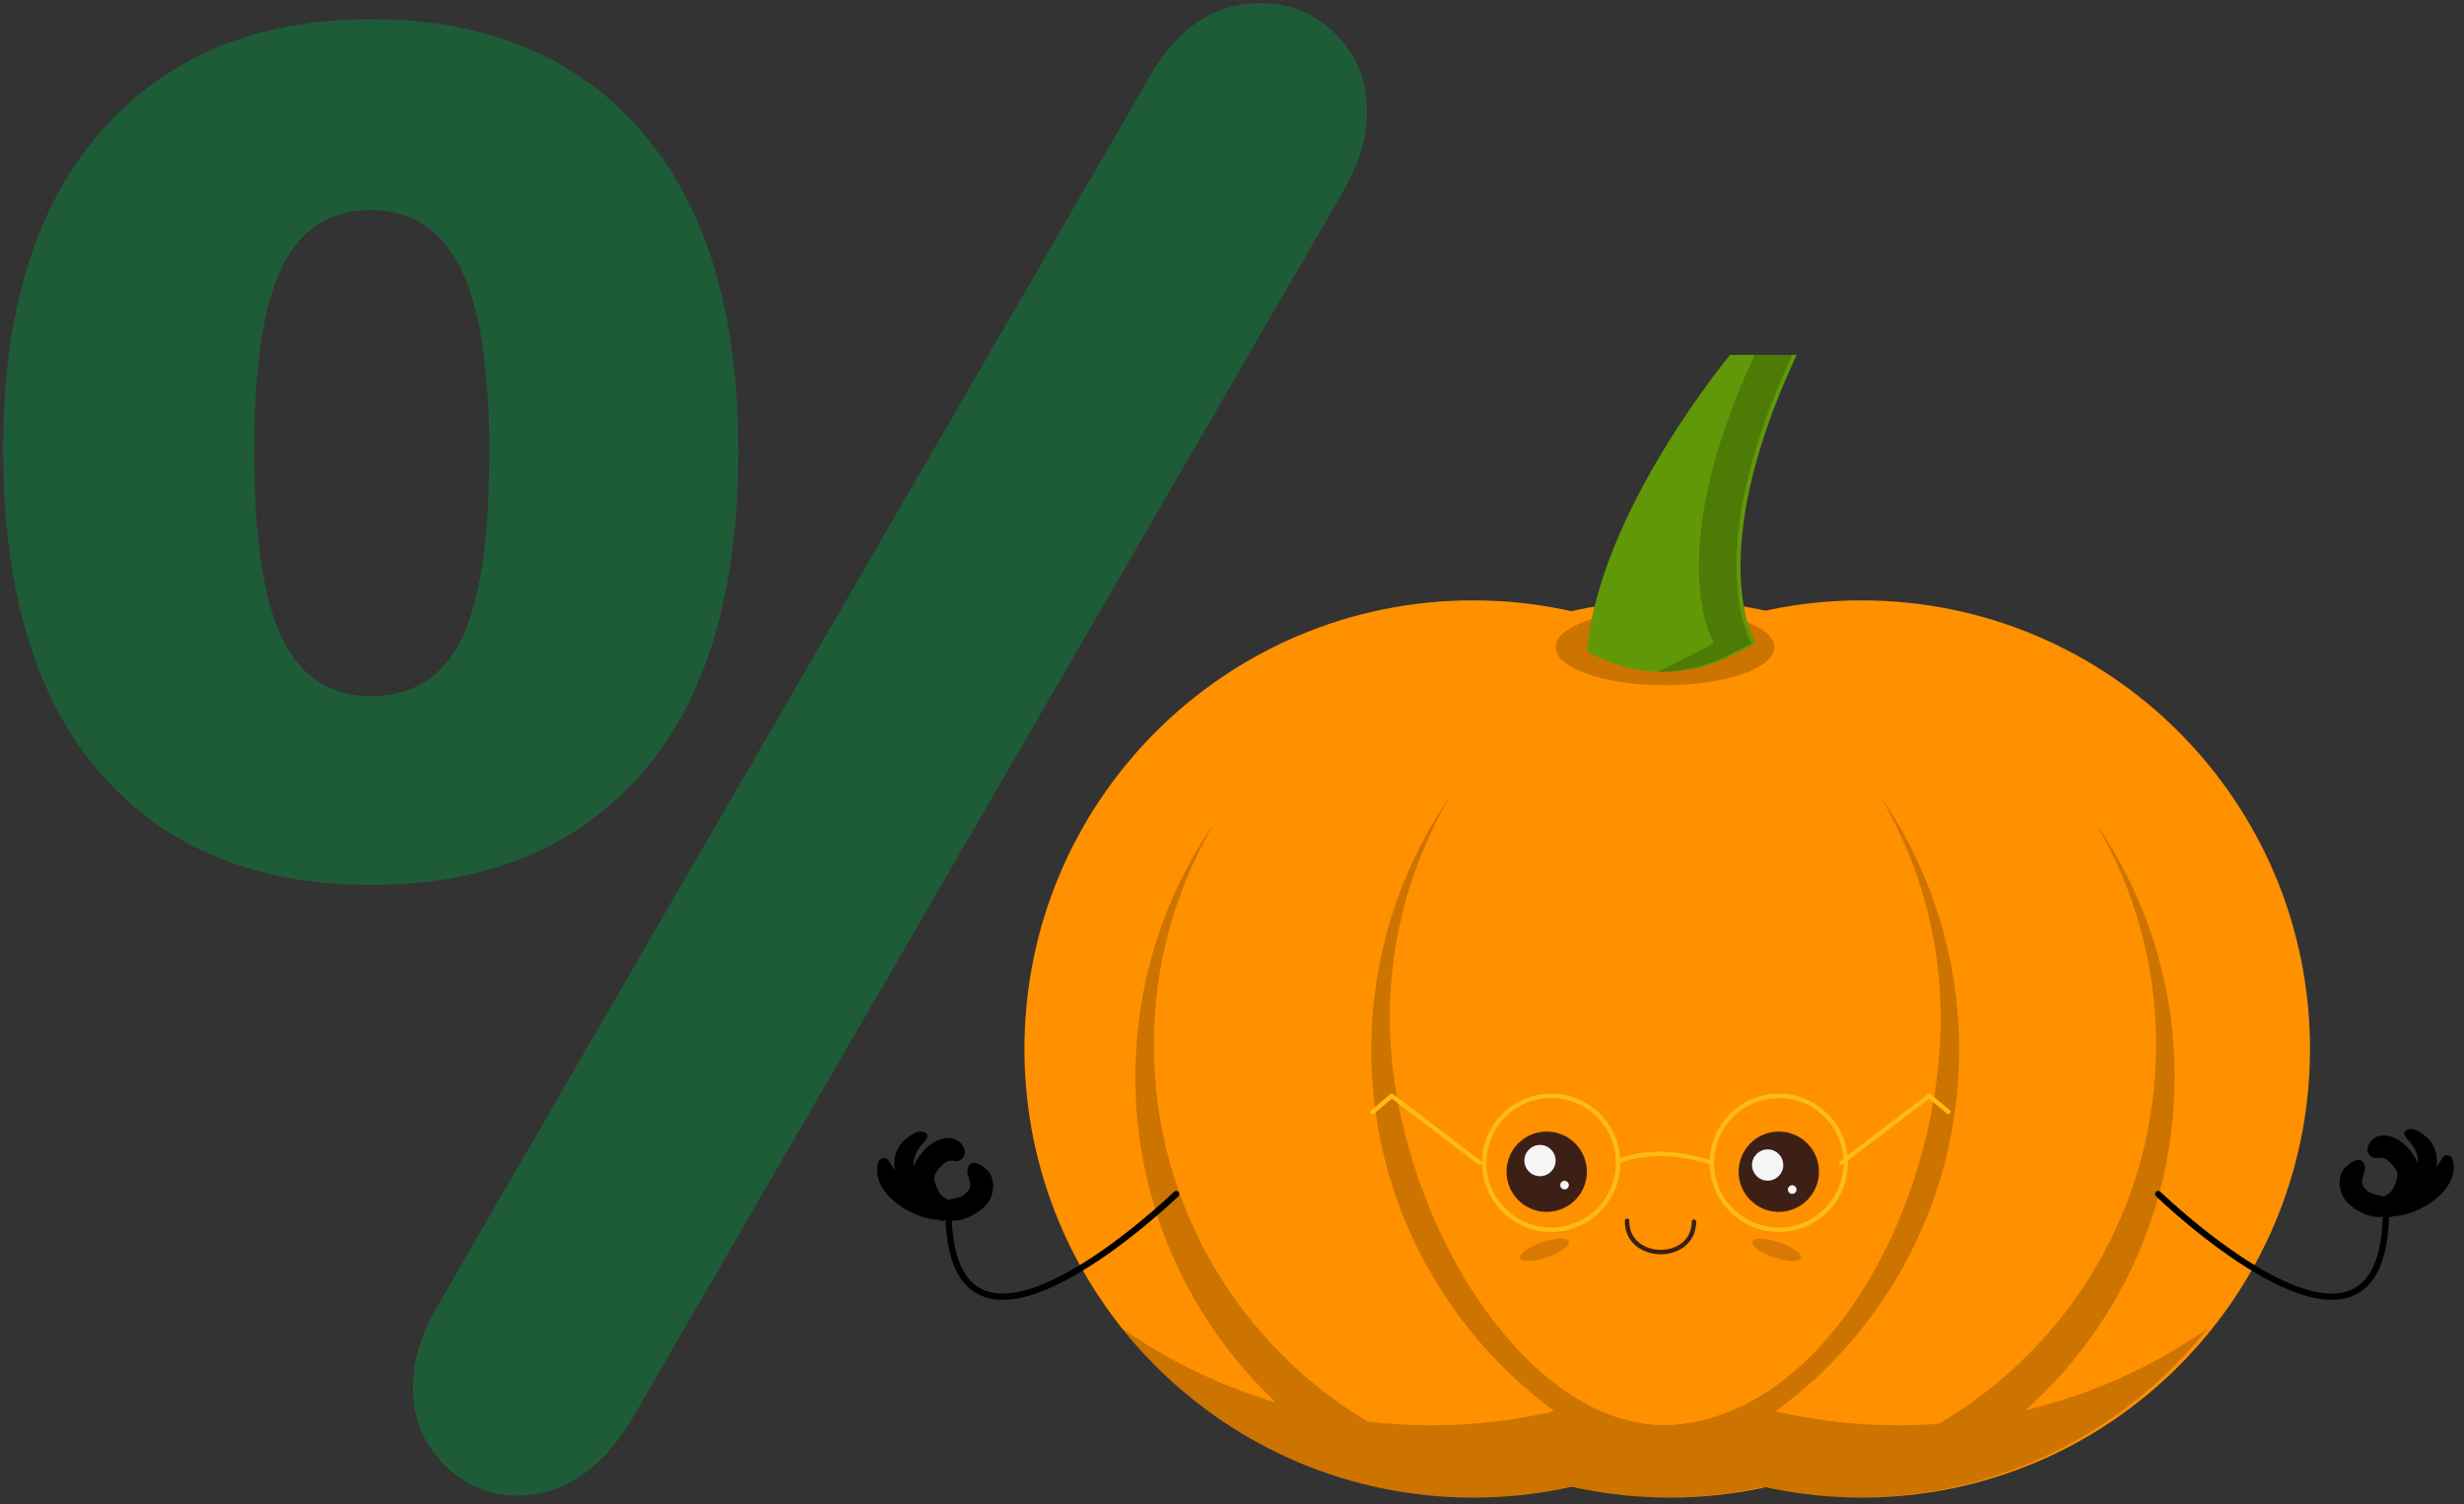 <?xml version="1.0" encoding="utf-8"?>
<svg width="552px" height="337px" viewbox="0 0 552 337" version="1.1" xmlns:xlink="http://www.w3.org/1999/xlink" xmlns="http://www.w3.org/2000/svg">
  <rect width="100%" height="100%" fill="#333333" stroke="none"/>
  <defs>
    <path d="M0 0L25.584 0L25.584 19.746L0 19.746L0 0Z" transform="translate(0.627 0.441)" id="path_1" />
    <clipPath id="mask_1">
      <use xlink:href="#path_1" />
    </clipPath>
  </defs>
  <g id="Group-53" transform="translate(0.7 0.7)">
    <path d="M115.2 334.35C125.4 334.35 133.95 328.65 140.85 317.25L140.85 317.25L300.15 42.3C303.75 36 305.55 30 305.55 24.3C305.55 17.4 303.225 11.625 298.575 6.975C293.925 2.325 288.3 0 281.7 0C271.2 0 262.8 5.7 256.5 17.1L256.5 17.1L97.2 292.05C93.6 298.35 91.8 304.35 91.8 310.05C91.8 316.95 94.125 322.725 98.775 327.375C103.425 332.025 108.9 334.35 115.2 334.35ZM82.35 197.55C108.15 197.55 128.325 189.3 142.875 172.8C157.425 156.3 164.7 132.15 164.7 100.35C164.7 69.15 157.425 45.225 142.875 28.575C128.325 11.925 108.15 3.6 82.35 3.6C56.85 3.6 36.75 11.925 22.05 28.575C7.35 45.225 0 69 0 99.9C0 131.7 7.275 155.925 21.825 172.575C36.375 189.225 56.55 197.55 82.35 197.55ZM82.35 155.25C73.35 155.25 66.75 150.975 62.55 142.425C58.35 133.875 56.25 119.85 56.25 100.35C56.25 81.15 58.35 67.35 62.55 58.95C66.75 50.55 73.35 46.35 82.35 46.35C91.35 46.35 98.025 50.625 102.375 59.175C106.725 67.725 108.9 81.45 108.9 100.35C108.9 120.15 106.8 134.25 102.6 142.65C98.4 151.05 91.65 155.25 82.35 155.25Z" id="%" fill="#1E5C38" stroke="none" />
    <g id="Group-52" transform="translate(195.8 78.8)">
      <path d="M201 100.501C201 156.004 156.004 201 100.501 201C44.996 201 0 156.004 0 100.501C0 44.996 44.996 0 100.501 0C156.004 0 201 44.996 201 100.501" transform="translate(33 55)" id="Fill-1" fill="#FF9000" fill-rule="evenodd" stroke="none" />
      <path d="M201 100.501C201 156.004 156.004 201 100.501 201C44.996 201 0 156.004 0 100.501C0 44.996 44.996 0 100.501 0C156.004 0 201 44.996 201 100.501" transform="translate(120 55)" id="Fill-3" fill="#FF9000" fill-rule="evenodd" stroke="none" />
      <path d="M201 100.501C201 156.004 156.004 201 100.501 201C44.996 201 0 156.004 0 100.501C0 44.996 44.996 0 100.501 0C156.004 0 201 44.996 201 100.501" transform="translate(77 55)" id="Fill-5" fill="#FF9000" fill-rule="evenodd" stroke="none" />
      <path d="M95.528 137.942C87.04 139.805 78.255 140.82 69.217 140.82C64.37 140.82 59.59 140.536 54.893 139.985C26.199 122.852 6.985 91.475 6.985 55.61C6.985 37.526 11.896 20.585 20.428 6.035C9.356 22.15 2.858 41.697 2.858 62.746C2.858 91.522 14.97 117.467 34.397 135.739C21.986 132.034 10.397 126.42 0 119.199C18.352 142.238 46.653 157 78.403 157C85.856 157 93.115 156.153 100.1 154.628C107.085 156.153 114.324 157 121.775 157C129.141 157 136.296 156.193 143.175 154.69C150.078 156.193 157.23 157 164.575 157C196.326 157 224.627 142.238 243 119.199C230.835 127.646 217.053 133.916 202.215 137.469C222.745 119.133 235.655 92.454 235.655 62.746C235.655 41.697 229.157 22.15 218.086 6.035C226.619 20.585 231.527 37.526 231.527 55.61C231.527 91.806 211.962 123.428 182.813 140.481C179.831 140.701 176.821 140.82 173.783 140.82C164.872 140.82 156.193 139.845 147.811 138.026L146.209 137.726C171.182 119.5 187.389 90.004 187.389 56.711C187.389 35.662 180.891 16.117 169.823 0C178.351 14.548 183.262 31.488 183.262 49.575C183.262 90.914 157.719 139.659 121.593 140.813C121.483 140.813 121.375 140.807 121.263 140.805C88.46 140.46 59.84 90.806 59.84 49.575C59.84 31.488 64.751 14.548 73.281 0C62.211 16.117 55.712 35.662 55.712 56.711C55.712 89.885 71.803 119.284 96.622 137.527" transform="translate(55 99)" id="Fill-7" fill="#000000" fill-opacity="0.2" fill-rule="evenodd" stroke="none" />
      <path d="M49 8.499C49 13.193 38.03 17 24.499 17C10.97 17 0 13.193 0 8.499C0 3.805 10.97 0 24.499 0C38.03 0 49 3.805 49 8.499" transform="translate(152 57)" id="Fill-9" fill="#000000" fill-opacity="0.2" fill-rule="evenodd" stroke="none" />
      <path d="M32.096 0C32.096 0 2.866 34.935 0 66.376C10.026 72.198 22.253 72.541 32.579 67.296L37.829 64.63C37.829 64.63 25.792 45.415 47 0L32.096 0Z" transform="translate(159 0)" id="Fill-11" fill="#619807" fill-rule="evenodd" stroke="none" />
      <path d="M20.882 64.629L15.651 67.289C10.798 69.777 5.546 71 0.294 71L0 71L12.479 64.629C12.479 64.629 0.504 45.41 21.597 0L30 0C8.908 45.41 20.882 64.629 20.882 64.629" transform="translate(175 0)" id="Fill-13" fill="#000000" fill-opacity="0.2" fill-rule="evenodd" stroke="none" />
      <path d="M0.001 8.896C0.058 3.927 4.134 -0.057 9.104 0.001C14.073 0.058 18.056 4.134 17.999 9.104C17.942 14.071 13.868 18.055 8.896 17.999C3.927 17.94 -0.054 13.866 0.001 8.896" transform="translate(193 174)" id="Fill-15" fill="#3C2015" fill-rule="evenodd" stroke="none" />
      <path d="M0 3.46C0.022 1.528 1.605 -0.022 3.537 0C5.472 0.022 7.02 1.607 7 3.54C6.978 5.474 5.391 7.022 3.458 7C1.526 6.978 -0.024 5.393 0 3.46" transform="translate(196 178)" id="Fill-17" fill="#F5F5F5" fill-rule="evenodd" stroke="none" />
      <path d="M0.034 0.99C0.04 0.456 0.478 0.03 1.01 0.034C1.544 0.042 1.972 0.478 1.966 1.012C1.96 1.546 1.522 1.974 0.99 1.966C0.456 1.96 0.028 1.524 0.034 0.99" transform="translate(204 186)" id="Fill-19" fill="#F5F5F5" fill-rule="evenodd" stroke="none" />
      <path d="M0.001 8.896C0.058 3.927 4.132 -0.057 9.104 0.001C14.071 0.058 18.055 4.134 17.999 9.104C17.942 14.071 13.866 18.055 8.896 17.999C3.925 17.94 -0.054 13.866 0.001 8.896" transform="translate(141 174)" id="Fill-21" fill="#3C2015" fill-rule="evenodd" stroke="none" />
      <path d="M0 3.46C0.022 1.528 1.607 -0.022 3.539 0C5.471 0.022 7.02 1.609 7 3.542C6.976 5.474 5.391 7.024 3.459 7C1.525 6.98 -0.022 5.393 0 3.46" transform="translate(145 177)" id="Fill-23" fill="#F5F5F5" fill-rule="evenodd" stroke="none" />
      <path d="M0.035 0.99C0.041 0.456 0.479 0.03 1.011 0.034C1.545 0.042 1.971 0.478 1.965 1.012C1.959 1.544 1.521 1.972 0.989 1.966C0.455 1.96 0.027 1.524 0.035 0.99" transform="translate(153 185)" id="Fill-25" fill="#F5F5F5" fill-rule="evenodd" stroke="none" />
      <path d="M0 0C-0.095 9.205 14.905 9.396 15 0.19" transform="translate(168 194)" id="Stroke-27" fill="none" fill-rule="evenodd" stroke="#3C2015" stroke-width="1" stroke-linecap="round" />
      <path d="M0.033 4.365C-0.295 3.445 1.889 1.863 4.908 0.832C7.927 -0.194 10.641 -0.284 10.967 0.636C11.297 1.557 9.113 3.136 6.092 4.165C3.073 5.196 0.358 5.284 0.033 4.365" transform="translate(144 198)" id="Fill-29" fill="#3C2015" fill-opacity="0.2" fill-rule="evenodd" stroke="none" />
      <path d="M10.968 4.365C11.293 3.445 9.112 1.863 6.091 0.832C3.072 -0.194 0.36 -0.284 0.033 0.636C-0.295 1.557 1.889 3.136 4.909 4.165C7.928 5.196 10.642 5.284 10.968 4.365" transform="translate(196 198)" id="Fill-31" fill="#3C2015" fill-opacity="0.2" fill-rule="evenodd" stroke="none" />
      <path d="M30 15.001C30 23.284 23.284 30 14.999 30C6.716 30 0 23.284 0 15.001C0 6.716 6.716 0 14.999 0C23.284 0 30 6.716 30 15.001Z" transform="translate(136 166)" id="Stroke-33" fill="none" fill-rule="evenodd" stroke="#FFBC13" stroke-width="1" />
      <path d="M30 15.001C30 23.284 23.284 30 14.999 30C6.716 30 0 23.284 0 15.001C0 6.716 6.716 0 14.999 0C23.284 0 30 6.716 30 15.001Z" transform="translate(187 166)" id="Stroke-35" fill="none" fill-rule="evenodd" stroke="#FFBC13" stroke-width="1" />
      <path d="M21 2C12.607 -0.755 5.837 -0.451 0 1.618" transform="translate(166 179)" id="Stroke-37" fill="none" fill-rule="evenodd" stroke="#FFBC13" stroke-width="1" />
      <path d="M0 15L19.715 0L24 3.614" transform="translate(216 166)" id="Stroke-39" fill="none" fill-rule="evenodd" stroke="#FFBC13" stroke-width="1" stroke-linecap="round" stroke-linejoin="round" />
      <path d="M24 15L4.285 0L0 3.614" transform="translate(111 166)" id="Stroke-41" fill="none" fill-rule="evenodd" stroke="#FFBC13" stroke-width="1" stroke-linecap="round" stroke-linejoin="round" />
      <path d="M25.206 9.282C24.476 8.145 21.204 5.613 20.369 8.02C19.666 10.038 21.806 11.34 20.387 13.282C19.201 14.9 17.5 14.894 15.887 15.316C15.841 15.273 15.795 15.225 15.752 15.19C15.383 14.909 14.991 14.69 14.594 14.495C14.423 14.333 14.256 14.155 14.106 13.936C13.524 13.063 13.148 12.078 12.876 11.067C12.529 9.793 13.384 8.773 14.309 7.79C15.653 6.354 16.086 6.493 17.686 6.599C18.906 6.679 19.934 5.325 19.596 4.134C18.857 1.568 16.28 1 14.007 1.793C11.715 2.586 9.954 4.57 8.728 6.642C8.509 7.017 8.34 7.391 8.194 7.781C7.964 6.001 8.861 4.29 9.969 2.956C10.28 2.579 11.841 1.15 11.09 0.494C9.416 -0.968 6.812 1.161 5.63 2.423C4 4.152 3.616 6.504 3.971 8.771C3.487 7.959 3.008 7.129 2.43 6.35C1.811 5.509 0.484 6.012 0.239 6.904C-1.608 13.655 7.662 19.593 13.758 19.775C13.821 19.805 13.884 19.849 13.948 19.883C14.499 20.122 15.098 19.963 15.615 19.691C18.606 20.888 23.547 18.01 24.991 15.71C26.16 13.85 26.418 11.171 25.206 9.282" transform="translate(0 174)" id="Fill-43" fill="#000000" fill-rule="evenodd" stroke="none" />
      <path d="M51 0C51 0 1.238 48.132 0 5.139" transform="translate(16 188)" id="Stroke-45" fill="none" fill-rule="evenodd" stroke="#000000" stroke-width="1.4" stroke-linecap="round" stroke-linejoin="round" />
      <g id="Group-49" transform="translate(327 173)">
        <path d="M0 0L25.584 0L25.584 19.746L0 19.746L0 0Z" transform="translate(0.627 0.441)" id="Clip-48" fill="none" fill-rule="evenodd" stroke="none" />
        <g clip-path="url(#mask_1)">
          <path d="M0.781 9.164C1.5 8.042 4.719 5.542 5.542 7.918C6.233 9.91 4.127 11.195 5.523 13.113C6.69 14.711 8.364 14.704 9.951 15.121C9.997 15.078 10.04 15.031 10.084 14.997C10.447 14.719 10.834 14.503 11.224 14.311C11.392 14.15 11.556 13.975 11.704 13.759C12.277 12.897 12.647 11.925 12.915 10.926C13.255 9.669 12.414 8.662 11.504 7.691C10.181 6.273 9.754 6.41 8.181 6.515C6.981 6.594 5.969 5.258 6.302 4.082C7.029 1.548 9.565 0.988 11.801 1.77C14.057 2.553 15.789 4.511 16.996 6.558C17.212 6.928 17.378 7.298 17.521 7.682C17.748 5.925 16.865 4.236 15.774 2.919C15.469 2.546 13.932 1.135 14.672 0.487C16.319 -0.956 18.882 1.146 20.045 2.393C21.646 4.099 22.026 6.421 21.677 8.66C22.153 7.858 22.624 7.039 23.193 6.269C23.802 5.439 25.108 5.935 25.349 6.816C27.166 13.481 18.045 19.344 12.046 19.524C11.984 19.554 11.922 19.596 11.86 19.631C11.317 19.866 10.728 19.71 10.219 19.44C7.276 20.623 2.414 17.781 0.993 15.51C-0.158 13.674 -0.411 11.029 0.781 9.164" transform="translate(0.627 0.441)" id="Fill-47" fill="#000000" fill-rule="evenodd" stroke="none" />
        </g>
      </g>
      <path d="M0 0C0 0 49.759 48.132 51 5.139" transform="translate(287 188)" id="Stroke-50" fill="none" fill-rule="evenodd" stroke="#000000" stroke-width="1.4" stroke-linecap="round" stroke-linejoin="round" />
    </g>
  </g>
</svg>